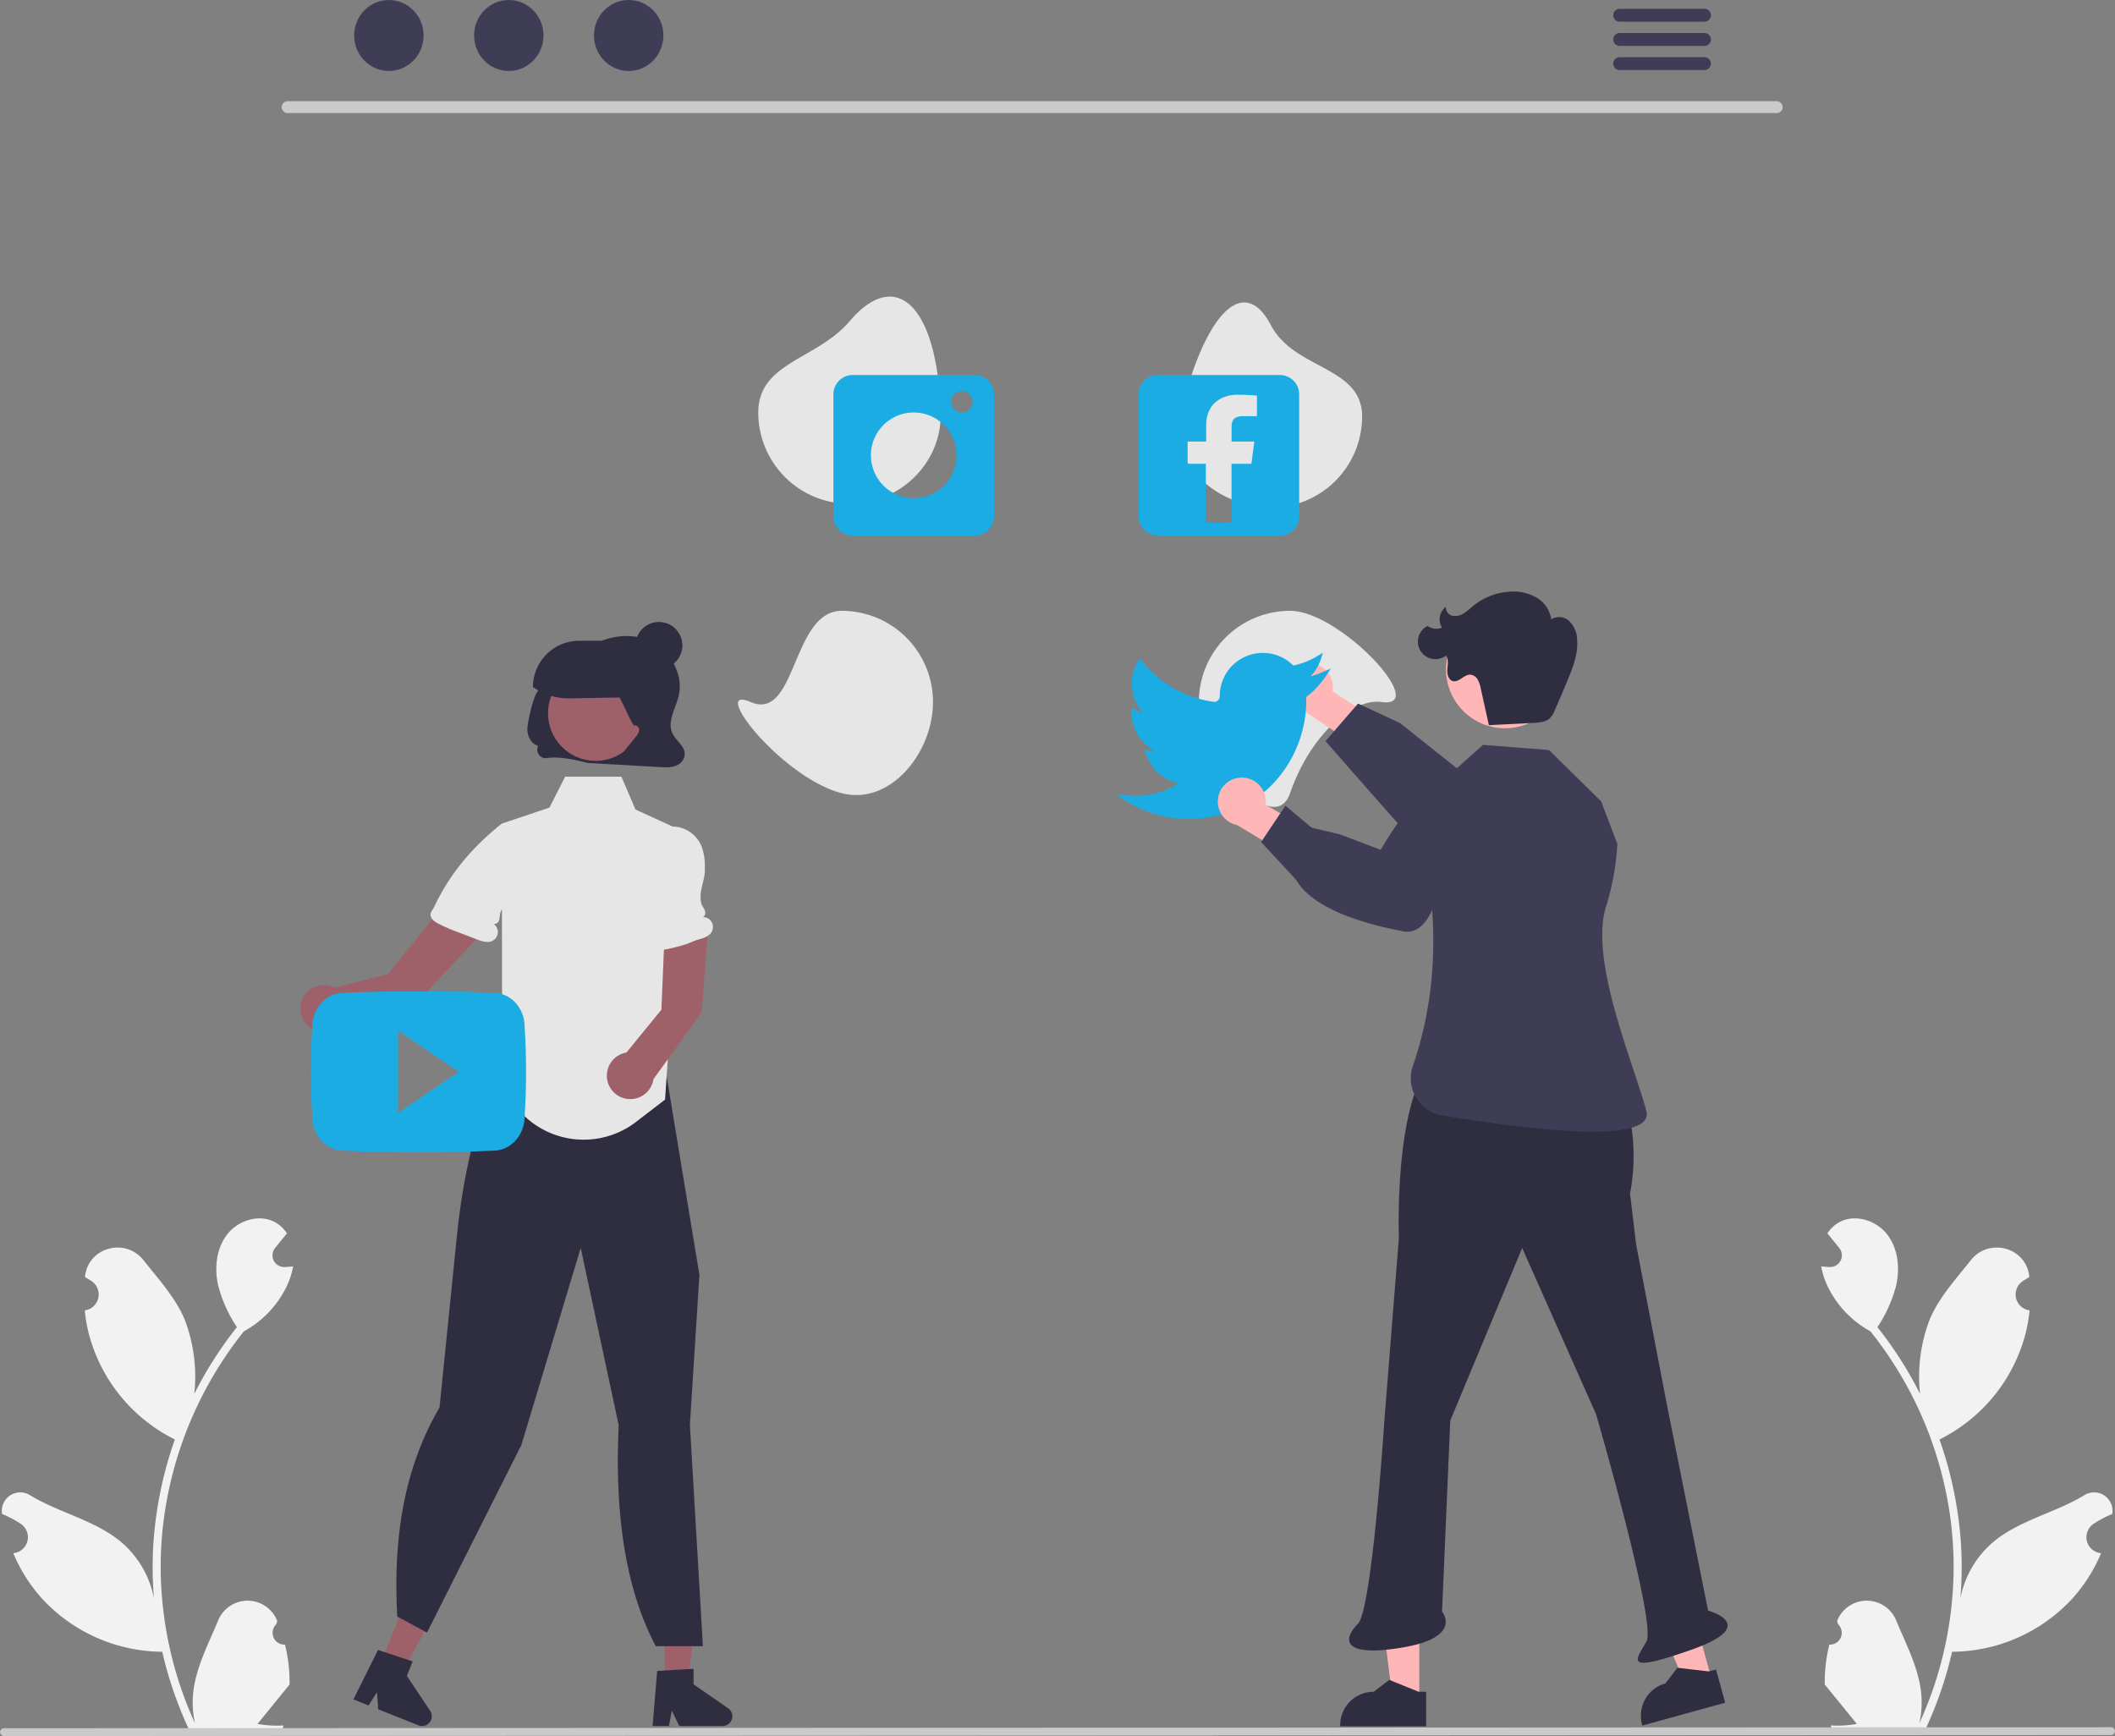 <svg data-name="Layer 1" xmlns="http://www.w3.org/2000/svg" width="645.131" height="529.537" viewBox="0 0 645.131 529.537" xmlns:xlink="http://www.w3.org/1999/xlink"><rect x="0" y="0" width="645.131" height="529.537" fill="#808080" stroke="none"/><path d="M364.361,686.885a3.613,3.613,0,0,1-2.619-6.263c.091-.362.156-.622.248-.984q-.049-.118-.098-.236a9.703,9.703,0,0,0-17.898.067c-2.927,7.051-6.654,14.113-7.572,21.568a28.705,28.705,0,0,0,.504,9.872A115.086,115.086,0,0,1,326.456,663.11a111.08,111.08,0,0,1,.689-12.392q.571-5.06,1.584-10.047a116.419,116.419,0,0,1,23.087-49.342,30.983,30.983,0,0,0,12.886-13.369,23.633,23.633,0,0,0,2.149-6.458c-.627.082-1.265.134-1.892.175-.195.01-.401.021-.597.031l-.074.003a3.58,3.58,0,0,1-2.94-5.832q.406-.5.813-.999c.411-.514.833-1.018,1.244-1.532a1.782,1.782,0,0,0,.134-.154c.473-.586.946-1.162,1.419-1.748a10.352,10.352,0,0,0-3.394-3.28c-4.741-2.777-11.281-.854-14.706,3.435-3.435,4.288-4.083,10.304-2.89,15.662a41.485,41.485,0,0,0,5.738,12.793c-.257.329-.525.648-.782.977a117.172,117.172,0,0,0-12.23,19.375,48.709,48.709,0,0,0-2.908-22.624c-2.783-6.715-8.001-12.37-12.595-18.175-5.519-6.973-16.835-3.93-17.807,4.909q-.014.128-.028.257,1.024.577,2.004,1.226a4.901,4.901,0,0,1-1.976,8.919l-.1.015a48.766,48.766,0,0,0,1.285,7.291A50.21,50.21,0,0,0,329.572,623.692c.401.206.792.411,1.193.607a119.597,119.597,0,0,0-6.438,30.296,113.433,113.433,0,0,0,.082,18.315l-.031-.216a29.974,29.974,0,0,0-10.232-17.308c-7.874-6.469-18.999-8.851-27.494-14.05a5.625,5.625,0,0,0-8.616,5.473q.017.114.035.227a32.925,32.925,0,0,1,3.692,1.779q1.024.578,2.004,1.226a4.901,4.901,0,0,1-1.976,8.919l-.1.015c-.072.01-.134.021-.206.031a48.808,48.808,0,0,0,8.978,14.058,50.254,50.254,0,0,0,36.446,15.991h.01a119.562,119.562,0,0,0,8.032,23.447h28.692c.103-.319.195-.648.288-.967a32.599,32.599,0,0,1-7.939-.473c2.129-2.612,4.257-5.245,6.386-7.857a1.783,1.783,0,0,0,.134-.154c1.08-1.337,2.17-2.663,3.25-4l.001-.002a47.751,47.751,0,0,0-1.399-12.164Z" transform="translate(-277.434 -185.232)" fill="#f2f2f2"/><path d="M835.434,686.885a3.613,3.613,0,0,0,2.619-6.263c-.091-.362-.156-.622-.248-.984q.049-.118.098-.236a9.703,9.703,0,0,1,17.898.067c2.927,7.051,6.654,14.113,7.572,21.568a28.705,28.705,0,0,1-.504,9.872A115.086,115.086,0,0,0,873.339,663.11a111.08,111.08,0,0,0-.689-12.392q-.571-5.06-1.584-10.047a116.419,116.419,0,0,0-23.087-49.342,30.983,30.983,0,0,1-12.886-13.369,23.634,23.634,0,0,1-2.149-6.458c.627.082,1.265.134,1.892.175.195.01.401.021.597.031l.074.003a3.58,3.58,0,0,0,2.94-5.832q-.406-.5-.813-.999c-.411-.514-.833-1.018-1.244-1.532a1.784,1.784,0,0,1-.134-.154c-.473-.586-.946-1.162-1.419-1.748a10.352,10.352,0,0,1,3.394-3.28c4.741-2.777,11.281-.854,14.706,3.435,3.435,4.288,4.083,10.304,2.89,15.662a41.485,41.485,0,0,1-5.738,12.793c.257.329.525.648.782.977a117.171,117.171,0,0,1,12.23,19.375,48.709,48.709,0,0,1,2.908-22.624c2.783-6.715,8.001-12.37,12.595-18.175,5.519-6.973,16.835-3.93,17.807,4.909q.014.128.028.257-1.024.577-2.004,1.226a4.901,4.901,0,0,0,1.976,8.919l.1.015a48.767,48.767,0,0,1-1.285,7.291,50.21,50.21,0,0,1-25,31.468c-.401.206-.792.411-1.193.607a119.598,119.598,0,0,1,6.438,30.296,113.435,113.435,0,0,1-.082,18.315l.031-.216a29.974,29.974,0,0,1,10.232-17.308c7.874-6.469,18.999-8.851,27.494-14.05a5.625,5.625,0,0,1,8.616,5.473q-.017.114-.035.227a32.926,32.926,0,0,0-3.692,1.779q-1.024.578-2.004,1.226a4.901,4.901,0,0,0,1.976,8.919l.1.015c.072.01.134.021.206.031a48.808,48.808,0,0,1-8.978,14.058,50.254,50.254,0,0,1-36.446,15.991h-.01a119.563,119.563,0,0,1-8.032,23.447H836.153c-.103-.319-.195-.648-.288-.967a32.599,32.599,0,0,0,7.939-.473c-2.129-2.612-4.257-5.245-6.386-7.857a1.781,1.781,0,0,1-.134-.154c-1.08-1.337-2.17-2.663-3.25-4l-.001-.002a47.75,47.75,0,0,1,1.399-12.164Z" transform="translate(-277.434 -185.232)" fill="#f2f2f2"/><polygon points="202.721 514.442 209.667 514.442 212.973 487.648 202.721 487.648 202.721 514.442" fill="#9e616a"/><path d="M477.888,694.916l11.098-.662v4.755l10.551,7.287a2.97,2.97,0,0,1-1.688,5.414l-13.212,0-2.277-4.703-.889,4.703h-4.982Z" transform="translate(-277.434 -185.232)" fill="#2f2e41"/><polygon points="115.658 508.54 122.112 511.109 135.092 487.438 125.567 483.646 115.658 508.54" fill="#9e616a"/><path d="M392.745,688.513l10.556,3.489-1.759,4.418,7.108,10.672a2.97,2.97,0,0,1-3.57,4.406l-12.276-4.887-.376-5.212-2.566,4.041-4.628-1.842Z" transform="translate(-277.434 -185.232)" fill="#2f2e41"/><path d="M466.153,619.945,454.569,565.889l-18.088,60.061L407.84,682.904l-.152.302-9.073-4.885c-1.28-23.126,1.761-44.796,12.883-63.745l5.267-52.012c.161-1.777,4.09-43.5,16.53-50.899l3.643-8.307,36.235-8.949.132.149a27.701,27.701,0,0,1,6.638,13.913L490.77,574.063l.006.037-2.903,45.758,3.971,67.508h-14.369Q464.142,662.276,466.153,619.945Z" transform="translate(-277.434 -185.232)" fill="#2f2e41"/><path d="M643.121,399.366c0,15.364,22.814,42.344,27.818,27.818,6.126-17.784,19.195-29.057,27.818-27.818,15.207,2.185-12.455-27.818-27.818-27.818A27.818,27.818,0,0,0,643.121,399.366Z" transform="translate(-277.434 -185.232)" fill="#e6e6e6"/><path d="M637.278,312.247c-3.608,14.934,12.455,27.818,27.818,27.818A27.818,27.818,0,0,0,692.914,312.247c0-15.364-20.708-14.199-27.818-27.818C656.956,268.838,645.033,280.145,637.278,312.247Z" transform="translate(-277.434 -185.232)" fill="#e6e6e6"/><path d="M508.725,311.078a27.818,27.818,0,0,0,27.818,27.818c15.364,0,28.265-12.461,27.818-27.818-.935-32.171-13.399-44.778-27.818-27.818C526.592,294.965,508.725,295.715,508.725,311.078Z" transform="translate(-277.434 -185.232)" fill="#e6e6e6"/><path d="M506.388,399.366c-12.982-5.612,9.565,23.149,27.818,27.818,14.884,3.807,27.818-12.455,27.818-27.818a27.818,27.818,0,0,0-27.818-27.818C518.843,371.548,520.49,405.463,506.388,399.366Z" transform="translate(-277.434 -185.232)" fill="#e6e6e6"/><path d="M819.418,219.716H365.125a1.807,1.807,0,0,1,0-3.613h454.293a1.807,1.807,0,0,1,0,3.613Z" transform="translate(-277.434 -185.232)" fill="#cacaca"/><ellipse cx="118.615" cy="10.823" rx="10.588" ry="10.823" fill="#3f3d56"/><ellipse cx="155.19" cy="10.823" rx="10.588" ry="10.823" fill="#3f3d56"/><ellipse cx="191.765" cy="10.823" rx="10.588" ry="10.823" fill="#3f3d56"/><path d="M797.397,187.914H771.416a1.968,1.968,0,0,0,0,3.934h25.981a1.968,1.968,0,0,0,0-3.934Z" transform="translate(-277.434 -185.232)" fill="#3f3d56"/><path d="M797.397,195.299H771.416a1.968,1.968,0,0,0,0,3.934h25.981a1.968,1.968,0,0,0,0-3.934Z" transform="translate(-277.434 -185.232)" fill="#3f3d56"/><path d="M797.397,202.673H771.416a1.968,1.968,0,0,0,0,3.934h25.981a1.968,1.968,0,0,0,0-3.934Z" transform="translate(-277.434 -185.232)" fill="#3f3d56"/><path d="M667.827,299.621H630.617a5.889,5.889,0,0,0-5.889,5.889v37.21a5.889,5.889,0,0,0,5.889,5.889h37.21a5.889,5.889,0,0,0,5.889-5.889V305.51A5.889,5.889,0,0,0,667.827,299.621Zm-6.987,12.563h-4.267c-2.914,0-3.481,1.379-3.481,3.416v4.319h6.948l-.902,6.781h-6.059v17.682a20.982,20.982,0,0,1-7.838-.019V326.7h-5.556v-6.781h5.66V314.904c0-5.995,4.164-9.269,9.527-9.269,2.578,0,5.337.193,5.969.284Z" transform="translate(-277.434 -185.232)" fill="#1aace3"/><path d="M574.75,299.621h-37.21a5.889,5.889,0,0,0-5.889,5.889v37.21a5.889,5.889,0,0,0,5.889,5.889h37.21a5.889,5.889,0,0,0,5.889-5.889V305.51A5.889,5.889,0,0,0,574.75,299.621Zm-18.605,37.557a13.063,13.063,0,1,1,13.063-13.063A13.063,13.063,0,0,1,556.145,337.178Zm14.696-26.127a3.266,3.266,0,1,1,3.266-3.266A3.266,3.266,0,0,1,570.842,311.052Z" transform="translate(-277.434 -185.232)" fill="#1aace3"/><path d="M676.791,387.508a7.258,7.258,0,0,1,7.085,8.583l13.903,9.046-3.437,9.789-19.454-13.051a7.298,7.298,0,0,1,1.903-14.368Z" transform="translate(-277.434 -185.232)" fill="#ffb6b6"/><path d="M681.743,411.296l9.923-11.457,12.822,5.946,26.201,20.852c3.435.401,29.499,3.765,29.02,13.337a7.751,7.751,0,0,1-2.771,5.858c-4.114,3.396-11.243,2.432-11.509,2.393l-17.057-.854c-.892.215-10.152,2.342-15.053-.702C711.831,445.747,681.743,411.296,681.743,411.296Z" transform="translate(-277.434 -185.232)" fill="#3f3d56"/><polygon points="432.925 518.689 424.798 518.688 420.932 487.341 432.926 487.341 432.925 518.689" fill="#ffb6b6"/><path d="M712.432,711.798l-26.205-.001v-.331a10.2,10.2,0,0,1,10.2-10.2h.001l4.787-3.631,8.931,3.632,2.288 0Z" transform="translate(-277.434 -185.232)" fill="#2f2e41"/><polygon points="522.127 512.328 514.293 514.492 502.22 485.305 513.782 482.112 522.127 512.328" fill="#ffb6b6"/><path d="M803.657,704.602l-25.259,6.977-.088-.319a10.2,10.2,0,0,1,7.116-12.547l.001-0,3.647-4.775,9.576,1.123,2.205-.609Z" transform="translate(-277.434 -185.232)" fill="#2f2e41"/><path d="M710.718,514.211l61.41,3.133.02.056a60.472,60.472,0,0,1,2.487,31.903v0l1.88,15.666,9.4,48.878,12.533,62.664s16.293,4.386-5.013,11.906-16.919,3.133-13.786-2.507-15.353-69.243-15.353-69.243l-22.559-50.758-21.932,52.638-2.507,58.277s6.58,7.833-12.219,10.966-17.859-2.82-13.473-7.206,8.146-62.664,8.146-62.664l4.386-55.144S702.885,530.816,710.718,514.211Z" transform="translate(-277.434 -185.232)" fill="#2f2e41"/><path d="M770.765,442.619l-4.938-12.951-15.9-15.661L729.79,412.427l-14.8,13.251-4.185,13.182c5.489,25.416,5.377,48.824-2.401,71.502a11.428,11.428,0,0,0,8.833,15.06c22.813,3.834,65.293,9.582,62.367-1.361-3.871-14.476-17.337-45.633-12.349-62.109a77.338,77.338,0,0,0,3.404-17.629Z" transform="translate(-277.434 -185.232)" fill="#3f3d56"/><circle cx="459.038" cy="204.169" r="17.972" fill="#ffb6b6"/><path d="M731.568,406.429l13.7-.699c1.755-.09,3.671-.245,4.948-1.453a7.496,7.496,0,0,0,1.553-2.58c1.267-2.942,2.533-5.884,3.767-8.839,1.707-4.088,3.384-8.405,2.948-12.814a8.154,8.154,0,0,0-2.37-5.345,4.527,4.527,0,0,0-5.502-.557,9.303,9.303,0,0,0-4.618-6.705,14.257,14.257,0,0,0-8.132-1.724,19.626,19.626,0,0,0-11.177,4.405,24.26,24.26,0,0,1-2.851,2.259,4.476,4.476,0,0,1-3.48.644,2.518,2.518,0,0,1-1.849-2.745,4.846,4.846,0,0,0-1.239,6.397,4.471,4.471,0,0,1-4.37-.517,5.343,5.343,0,1,0,5.603,9.043c.831,1.165.522,2.747.413,4.174s.274,3.2,1.65,3.594c1.86.533,3.366-1.971,5.3-1.944a2.909,2.909,0,0,1,2.307,1.486,8.586,8.586,0,0,1,.923,2.696l2.476,11.145" transform="translate(-277.434 -185.232)" fill="#2f2e41"/><path d="M639.804,435.025a35.294,35.294,0,0,1-19.276-5.714l-2.886-1.876,3.421.38c.896.1,1.862.158,2.869.172a23.973,23.973,0,0,0,13.004-3.822,13.538,13.538,0,0,1-9.99-8.99l-.428-1.32,1.362.267a11.371,11.371,0,0,0,1.877.211,13.24,13.24,0,0,1-7.182-11.741v-1.399l1.218.538a11.213,11.213,0,0,0,2.28.97,13.423,13.423,0,0,1-1.609-15.633l.595-1.026.746.921a34.088,34.088,0,0,0,21.789,12.334,1.642,1.642,0,0,0,1.317-.393,1.685,1.685,0,0,0,.58-1.273,13.143,13.143,0,0,1,22.454-9.376,24.235,24.235,0,0,0,7.158-2.811l1.875-1.11-.683,2.068a13.296,13.296,0,0,1-3.105,5.115,24.39,24.39,0,0,0,3.658-1.27l2.539-1.116-1.53,2.314a26.047,26.047,0,0,1-5.989,6.396v1.18c0,17.698-13.462,36.004-35.99,36.004Z" transform="translate(-277.434 -185.232)" fill="#1aace3"/><path d="M655.942,422.423a7.258,7.258,0,0,1,7.491,8.232L677.755,439.021l-2.961,9.944-20.06-12.098a7.298,7.298,0,0,1,1.208-14.443Z" transform="translate(-277.434 -185.232)" fill="#ffb6b6"/><path d="M672.807,453.64l-10.697-11.576,7.416-11.087,7.992,6.706,8.738,2.091,12.33,4.675c1.717-3.002,15.035-25.657,23.652-21.462a7.751,7.751,0,0,1,4.302,4.847c1.51,5.116-2.173,11.296-2.314,11.525l-7.476,15.355c-.152.905-1.828,10.257-6.551,13.571a5.972,5.972,0,0,1-4.69,1.036c-14.675-2.775-25.016-7.068-30.292-12.527A16.082,16.082,0,0,1,672.807,453.64Z" transform="translate(-277.434 -185.232)" fill="#3f3d56"/><path d="M482.526,408.886c-1.647-3.542.967-7.496,1.899-11.309,1.74-7.115-3.163-14.817-9.81-17.283-6.646-2.465-14.284-.405-19.994,3.909-5.597,4.229-9.531,6.221-13.387,12.196-1.293,2.004-2.662,8.225-2.906,10.624-.245,2.4.997,5.15,3.26,5.676a2.624,2.624,0,0,0,2.712,3.782c4.333-.837,12.29,1.464,12.29,1.464q11.129.637,22.257,1.274c1.901.109,3.874.208,5.582-.843a3.795,3.795,0,0,0,1.817-2.6C486.681,412.968,483.661,411.328,482.526,408.886Z" transform="translate(-277.434 -185.232)" fill="#2f2e41"/><path d="M488.128,439.875l-1.623,10.806-2.575,17.121-.436,6.343-3.204,46.492-8.824,6.788a26.233,26.233,0,0,1-34.853-2.557l-10.715-5.159c5.743-5.65,4.675-31.833,4.675-31.833l-.064-51.427,14.525-4.885,4.784-9.419h17.164l4.291,10.012,7.788,3.561,3.547,1.631Z" transform="translate(-277.434 -185.232)" fill="#e6e6e6"/><circle cx="181.674" cy="217.572" r="14.512" fill="#9e616a"/><path d="M450.817,398.251a18.571,18.571,0,0,1-10.712-3.38L440,394.799v0a14.116,14.116,0,0,1,14.116-14.116h5.762a14.004,14.004,0,0,1,13.988,14.049,3.226,3.226,0,0,1-3.185,3.18l-19.532.337C451.038,398.25,450.927,398.251,450.817,398.251Z" transform="translate(-277.434 -185.232)" fill="#2f2e41"/><path d="M493.296,469.709l-13.145.108-.966,23.397-10.68,13.076a7.148,7.148,0,1,0,8.255,8.112l14.713-20.396Z" transform="translate(-277.434 -185.232)" fill="#9e616a"/><path d="M423.985,470.408l-13.475-6.299-14.714,18.217-16.368,4.14a7.148,7.148,0,1,0,1.797,11.433l23.968-7.617Z" transform="translate(-277.434 -185.232)" fill="#9e616a"/><path d="M466.369,416.196l5.024-6.268a3.627,3.627,0,0,0,1.008-2.021c.026-.766-.696-1.587-1.424-1.346-.676.223-4.57-9.533-5.281-9.531-.738.002-.978-.981-.988-1.719-.035-2.794,2.236.206,2.987-2.486s3.678-.377,6.201-1.58,5.951-.656,7.51,1.663c1.156,1.719,1.114,3.954.96,6.02a94.532,94.532,0,0,1-2.158,14.242c-.265,1.151-.661,2.437-1.721,2.957a4.099,4.099,0,0,1-1.839.275l-7.736-.038" transform="translate(-277.434 -185.232)" fill="#2f2e41"/><circle cx="200.989" cy="196.865" r="7.152" fill="#2f2e41"/><path d="M494.508,469.482c-.772,1.345-2.417,1.881-3.919,2.296-2.031.565-2.625,1.137-4.656,1.702-.808.229-1.623.458-2.439.665a34.5,34.5,0,0,1-4.069.837c-1.151.164-2.51.164-3.261-.729a3.758,3.758,0,0,1-.565-2.596q.44-16.477.887-32.955l.622.215a8.096,8.096,0,0,1,.873-.501,9.794,9.794,0,0,1,4.627-1.066,9.406,9.406,0,0,1,2.71.422,9.845,9.845,0,0,1,6.107,5.593,17.197,17.197,0,0,1,1.001,6.215c.007.322.007.644.014.965.043,2.746-1.352,5.492-1.309,8.239a6.455,6.455,0,0,0,.315,2.281c.286.729.844,1.337,1.058,2.095.215.751-.136,1.781-.915,1.838a3.001,3.001,0,0,1,2.918,4.484Z" transform="translate(-277.434 -185.232)" fill="#e6e6e6"/><path d="M430.568,436.511a9.734,9.734,0,0,1,8.851,12.109,19.547,19.547,0,0,1-3.465,6.368l-4.807,6.69a6.405,6.405,0,0,0-1.107,2.016c-.202.759-.122,1.581-.399,2.316s-1.169,1.351-1.832.929a3.004,3.004,0,0,1-.323,5.342c-1.426.622-3.065.067-4.518-.489l-5.903-2.259a48.965,48.965,0,0,1-6.123-2.669c-1.022-.561-2.112-1.369-2.185-2.532-.057-.906.709-1.601,1.093-2.423,4.807-10.292,11.877-18.482,20.657-25.461Z" transform="translate(-277.434 -185.232)" fill="#e6e6e6"/><path d="M437.474,498.468c0-5.755-4.241-10.392-9.547-10.392-7.105-.341-14.333-.464-21.725-.464h-2.305c-7.378,0-14.633.123-21.725.464-5.223,0-9.465,4.651-9.465,10.419-.327,4.569-.464,9.124-.45,13.638s.123,9.124.436,13.638c0,5.769,4.241,10.447,9.465,10.447,7.446.341,15.097.491,22.871.491s15.411-.137,22.884-.491c5.237,0,9.547-4.678,9.547-10.447.3-4.569.45-9.124.436-13.706-.014-4.582-.123-9.11-.423-13.638Zm-38.636,26.28v-25.176l18.575,12.574Z" transform="translate(-277.434 -185.232)" fill="#1aace3"/><path d="M921.375,714.461l-642.75.307a1.191,1.191,0,0,1,0-2.381l642.75-.307a1.191,1.191,0,0,1,0,2.381Z" transform="translate(-277.434 -185.232)" fill="#cacaca"/></svg>